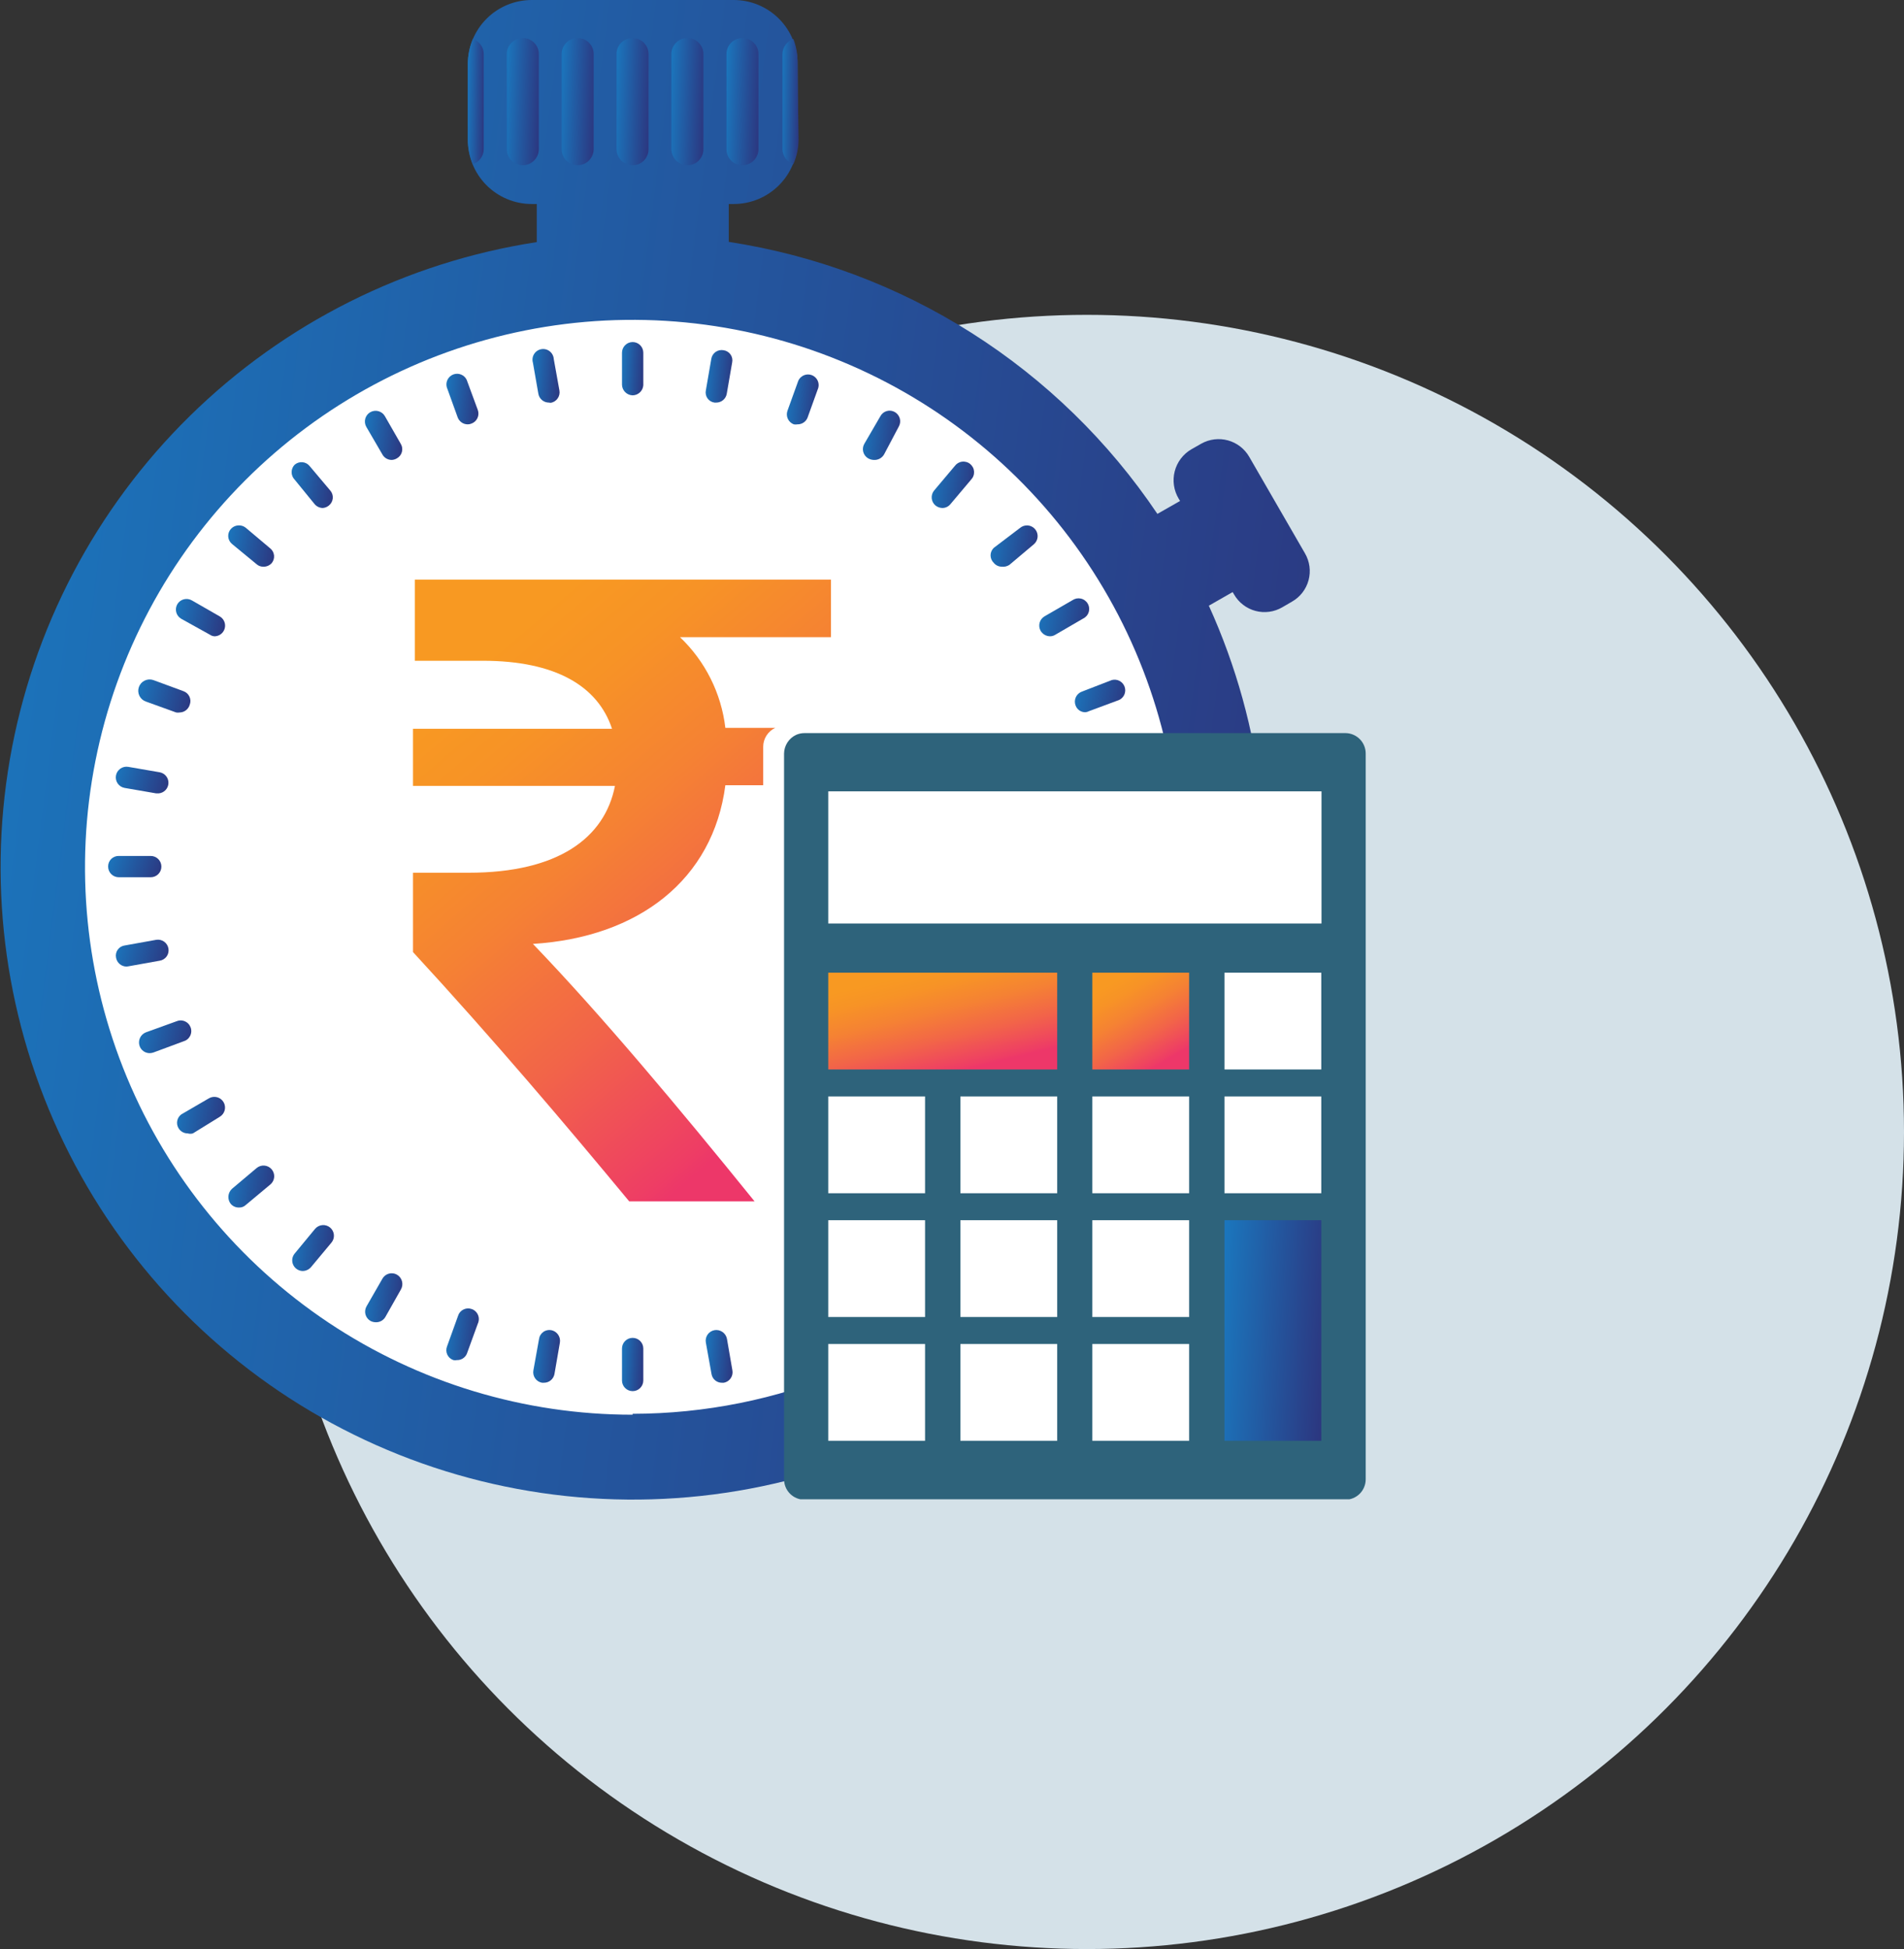 <svg width="127" height="130" viewBox="0 0 127 130" fill="none" xmlns="http://www.w3.org/2000/svg">
<rect x="0" y="0" width="127" height="130" fill="#333333" stroke="none"/>
<circle cx="72.5" cy="75.5" r="54.5" fill="#D4E1E8"/>
<g clip-path="url(#clip0)">
<path d="M83.989 57.802C83.989 66.071 81.536 74.154 76.942 81.029C72.348 87.904 65.818 93.263 58.178 96.426C50.538 99.59 42.132 100.417 34.022 98.803C25.912 97.188 18.463 93.205 12.617 87.357C6.771 81.509 2.791 74.059 1.18 65.948C-0.432 57.838 0.398 49.432 3.565 41.793C6.731 34.154 12.092 27.627 18.969 23.035C25.845 18.443 33.929 15.994 42.199 15.997C53.283 16.001 63.913 20.407 71.749 28.246C79.586 36.086 83.989 46.717 83.989 57.802Z" fill="white"/>
<path d="M87.043 36.907L83.323 30.466C83.013 29.93 82.504 29.538 81.908 29.374C81.311 29.21 80.674 29.287 80.133 29.589L79.468 29.967C79.194 30.126 78.955 30.338 78.764 30.59C78.573 30.843 78.433 31.131 78.355 31.438C78.276 31.744 78.259 32.064 78.305 32.377C78.35 32.69 78.458 32.991 78.621 33.263L78.712 33.414L77.2 34.276C73.948 29.439 69.728 25.329 64.807 22.206C59.886 19.083 54.37 17.015 48.609 16.133V13.607H48.942C50.072 13.607 51.157 13.158 51.956 12.359C52.756 11.559 53.205 10.475 53.205 9.344V4.264C53.205 3.703 53.094 3.147 52.879 2.629C52.664 2.11 52.349 1.64 51.951 1.243C51.554 0.847 51.082 0.534 50.563 0.32C50.044 0.107 49.488 -0.002 48.926 2.681e-05H35.47C34.339 2.681e-05 33.255 0.449 32.455 1.249C31.656 2.048 31.206 3.133 31.206 4.264V9.283C31.198 9.848 31.303 10.409 31.514 10.934C31.724 11.458 32.037 11.935 32.434 12.337C32.83 12.74 33.303 13.059 33.825 13.277C34.346 13.495 34.905 13.608 35.47 13.607H35.803V16.148C27.071 17.492 18.982 21.544 12.676 27.733C6.37 33.921 2.167 41.933 0.659 50.638C-0.849 59.343 0.414 68.302 4.27 76.251C8.126 84.2 14.381 90.738 22.151 94.942C29.922 99.145 38.816 100.803 47.58 99.681C56.343 98.559 64.533 94.714 70.994 88.688C77.455 82.662 81.861 74.76 83.59 66.096C85.319 57.432 84.285 48.444 80.632 40.399L82.219 39.492L82.31 39.643C82.464 39.913 82.669 40.149 82.915 40.338C83.16 40.528 83.441 40.666 83.74 40.747C84.04 40.827 84.353 40.847 84.66 40.805C84.967 40.764 85.263 40.662 85.531 40.505L86.181 40.127C86.45 39.974 86.686 39.768 86.876 39.523C87.065 39.277 87.204 38.996 87.284 38.697C87.364 38.397 87.384 38.085 87.343 37.778C87.301 37.47 87.199 37.174 87.043 36.907ZM42.198 94.361C34.978 94.364 27.919 92.226 21.913 88.217C15.908 84.209 11.225 78.51 8.458 71.841C5.691 65.172 4.963 57.832 6.366 50.749C7.77 43.667 11.242 37.159 16.343 32.05C21.444 26.94 27.946 23.457 35.026 22.042C42.107 20.627 49.448 21.342 56.121 24.099C62.795 26.855 68.502 31.528 72.52 37.527C76.538 43.526 78.688 50.581 78.697 57.802C78.685 67.478 74.835 76.754 67.993 83.597C61.151 90.439 51.875 94.288 42.198 94.3V94.361Z" fill="url(#paint0_linear)"/>
<path d="M42.198 26.369C42.011 26.365 41.833 26.288 41.7 26.156C41.568 26.024 41.492 25.845 41.488 25.658V23.526C41.488 23.338 41.563 23.157 41.696 23.024C41.829 22.89 42.01 22.815 42.198 22.815C42.387 22.815 42.568 22.89 42.701 23.024C42.834 23.157 42.909 23.338 42.909 23.526V25.703C42.894 25.883 42.813 26.05 42.682 26.173C42.55 26.296 42.378 26.365 42.198 26.369Z" fill="url(#paint1_linear)"/>
<path d="M36.604 26.852C36.438 26.851 36.277 26.791 36.149 26.683C36.022 26.576 35.937 26.427 35.909 26.262L35.546 24.191C35.517 24.095 35.51 23.994 35.523 23.895C35.537 23.795 35.571 23.7 35.624 23.615C35.677 23.53 35.747 23.457 35.83 23.401C35.913 23.345 36.007 23.307 36.106 23.29C36.204 23.273 36.306 23.276 36.403 23.301C36.5 23.326 36.59 23.371 36.669 23.433C36.748 23.495 36.812 23.574 36.858 23.663C36.904 23.752 36.931 23.849 36.937 23.949L37.315 26.051C37.346 26.235 37.303 26.424 37.195 26.577C37.088 26.73 36.924 26.834 36.74 26.867L36.604 26.852Z" fill="url(#paint2_linear)"/>
<path d="M31.192 28.304C31.046 28.303 30.904 28.258 30.785 28.174C30.666 28.09 30.576 27.972 30.526 27.835L29.8 25.824C29.755 25.652 29.775 25.47 29.857 25.312C29.939 25.155 30.077 25.034 30.244 24.973C30.411 24.912 30.595 24.916 30.759 24.984C30.923 25.052 31.056 25.179 31.131 25.34L31.872 27.351C31.903 27.439 31.916 27.533 31.911 27.627C31.906 27.72 31.882 27.812 31.841 27.896C31.8 27.98 31.744 28.056 31.674 28.118C31.604 28.18 31.522 28.228 31.433 28.258C31.357 28.29 31.274 28.305 31.192 28.304Z" fill="url(#paint3_linear)"/>
<path d="M26.127 30.677C26 30.677 25.876 30.644 25.767 30.58C25.658 30.516 25.568 30.424 25.507 30.314L24.433 28.47C24.339 28.305 24.314 28.11 24.363 27.927C24.413 27.744 24.533 27.589 24.698 27.494C24.862 27.4 25.057 27.375 25.24 27.425C25.423 27.474 25.579 27.595 25.673 27.759L26.731 29.604C26.78 29.684 26.811 29.773 26.825 29.865C26.838 29.958 26.832 30.052 26.808 30.142C26.784 30.232 26.742 30.317 26.685 30.391C26.628 30.465 26.556 30.526 26.474 30.571C26.369 30.636 26.25 30.672 26.127 30.677Z" fill="url(#paint4_linear)"/>
<path d="M21.53 33.883C21.427 33.881 21.324 33.858 21.23 33.813C21.136 33.769 21.053 33.705 20.986 33.626L19.655 31.993C19.524 31.86 19.451 31.681 19.451 31.494C19.451 31.307 19.524 31.128 19.655 30.995C19.726 30.934 19.809 30.887 19.898 30.859C19.987 30.83 20.081 30.82 20.174 30.828C20.267 30.837 20.357 30.864 20.44 30.908C20.522 30.952 20.595 31.013 20.653 31.086L22.029 32.718C22.09 32.789 22.137 32.872 22.166 32.961C22.194 33.05 22.205 33.144 22.196 33.237C22.188 33.33 22.16 33.42 22.116 33.503C22.072 33.585 22.012 33.658 21.939 33.716C21.823 33.813 21.68 33.871 21.53 33.883Z" fill="url(#paint5_linear)"/>
<path d="M17.569 37.798C17.402 37.803 17.239 37.744 17.115 37.632L15.482 36.287C15.409 36.228 15.349 36.155 15.305 36.073C15.26 35.991 15.233 35.9 15.225 35.807C15.216 35.714 15.227 35.62 15.255 35.531C15.284 35.442 15.33 35.359 15.392 35.289C15.514 35.148 15.687 35.06 15.872 35.044C16.058 35.027 16.243 35.082 16.389 35.198L18.022 36.574C18.095 36.632 18.156 36.705 18.2 36.787C18.244 36.87 18.271 36.96 18.28 37.053C18.288 37.147 18.278 37.241 18.249 37.33C18.221 37.419 18.174 37.501 18.113 37.572C18.043 37.645 17.959 37.704 17.865 37.743C17.771 37.782 17.67 37.801 17.569 37.798Z" fill="url(#paint6_linear)"/>
<path d="M14.348 42.44C14.224 42.443 14.102 42.406 14.001 42.334L12.095 41.276C12.014 41.23 11.943 41.169 11.885 41.096C11.827 41.023 11.784 40.939 11.759 40.849C11.734 40.759 11.726 40.665 11.737 40.572C11.748 40.48 11.778 40.39 11.823 40.309C11.87 40.226 11.933 40.154 12.008 40.097C12.083 40.039 12.169 39.997 12.261 39.973C12.352 39.949 12.448 39.944 12.541 39.957C12.635 39.971 12.725 40.003 12.806 40.051L14.651 41.11C14.789 41.187 14.898 41.309 14.959 41.455C15.02 41.601 15.031 41.764 14.989 41.917C14.947 42.07 14.856 42.205 14.729 42.299C14.602 42.394 14.446 42.444 14.288 42.44H14.348Z" fill="url(#paint7_linear)"/>
<path d="M11.99 47.521C11.91 47.535 11.828 47.535 11.748 47.521L9.737 46.795C9.546 46.731 9.389 46.593 9.3 46.413C9.211 46.233 9.196 46.025 9.261 45.835C9.325 45.644 9.462 45.487 9.642 45.398C9.822 45.309 10.03 45.294 10.221 45.358L12.232 46.099C12.32 46.13 12.401 46.178 12.471 46.24C12.54 46.303 12.596 46.378 12.636 46.463C12.675 46.548 12.697 46.639 12.701 46.733C12.704 46.826 12.688 46.919 12.655 47.007C12.613 47.152 12.526 47.28 12.406 47.373C12.287 47.465 12.141 47.517 11.99 47.521Z" fill="url(#paint8_linear)"/>
<path d="M10.584 52.918H10.417L8.316 52.555C8.129 52.523 7.963 52.418 7.854 52.264C7.745 52.109 7.702 51.918 7.734 51.731C7.766 51.545 7.871 51.379 8.025 51.269C8.18 51.16 8.371 51.117 8.558 51.149L10.659 51.512C10.828 51.544 10.979 51.637 11.085 51.772C11.191 51.907 11.244 52.076 11.235 52.248C11.226 52.419 11.155 52.582 11.035 52.705C10.915 52.828 10.755 52.904 10.584 52.918Z" fill="url(#paint9_linear)"/>
<path d="M7.922 58.512C7.734 58.512 7.553 58.437 7.42 58.304C7.287 58.171 7.212 57.99 7.212 57.802C7.21 57.708 7.227 57.614 7.262 57.527C7.297 57.44 7.349 57.361 7.415 57.294C7.482 57.228 7.561 57.176 7.648 57.141C7.735 57.106 7.829 57.089 7.922 57.091H10.054C10.243 57.091 10.424 57.166 10.557 57.299C10.69 57.432 10.765 57.613 10.765 57.802C10.765 57.99 10.69 58.171 10.557 58.304C10.424 58.437 10.243 58.512 10.054 58.512H7.922Z" fill="url(#paint10_linear)"/>
<path d="M8.437 64.469C8.27 64.468 8.109 64.408 7.982 64.3C7.855 64.193 7.77 64.044 7.741 63.88C7.722 63.788 7.721 63.693 7.74 63.601C7.759 63.509 7.796 63.422 7.85 63.346C7.904 63.269 7.973 63.204 8.053 63.156C8.134 63.107 8.223 63.075 8.316 63.063L10.417 62.685C10.602 62.654 10.791 62.697 10.944 62.805C11.096 62.912 11.201 63.076 11.234 63.26C11.251 63.351 11.25 63.445 11.23 63.536C11.211 63.627 11.173 63.713 11.119 63.789C11.066 63.865 10.997 63.93 10.918 63.979C10.839 64.029 10.751 64.061 10.659 64.076L8.558 64.454L8.437 64.469Z" fill="url(#paint11_linear)"/>
<path d="M9.979 70.245C9.833 70.244 9.691 70.199 9.572 70.115C9.454 70.031 9.363 69.913 9.314 69.776C9.25 69.598 9.258 69.401 9.337 69.229C9.416 69.056 9.56 68.922 9.737 68.854L11.748 68.128C11.837 68.087 11.934 68.064 12.033 68.062C12.131 68.059 12.229 68.078 12.32 68.116C12.411 68.153 12.494 68.21 12.562 68.281C12.63 68.352 12.682 68.437 12.716 68.529C12.75 68.622 12.764 68.721 12.757 68.819C12.751 68.917 12.724 69.013 12.678 69.101C12.633 69.188 12.57 69.265 12.493 69.327C12.416 69.388 12.327 69.433 12.232 69.459L10.236 70.2C10.153 70.229 10.066 70.245 9.979 70.245Z" fill="url(#paint12_linear)"/>
<path d="M12.519 75.597C12.393 75.597 12.269 75.564 12.16 75.5C12.051 75.436 11.961 75.344 11.899 75.234C11.814 75.086 11.788 74.911 11.824 74.743C11.86 74.576 11.957 74.428 12.096 74.327L13.94 73.254C14.105 73.16 14.3 73.135 14.483 73.184C14.665 73.234 14.821 73.354 14.915 73.518C15.01 73.683 15.035 73.878 14.985 74.061C14.935 74.244 14.815 74.399 14.651 74.494L12.867 75.597C12.753 75.63 12.633 75.63 12.519 75.597Z" fill="url(#paint13_linear)"/>
<path d="M15.936 80.541C15.833 80.544 15.731 80.523 15.637 80.481C15.543 80.439 15.459 80.377 15.392 80.299C15.275 80.151 15.219 79.963 15.236 79.775C15.253 79.586 15.341 79.412 15.482 79.286L17.115 77.91C17.26 77.788 17.447 77.728 17.635 77.744C17.824 77.759 17.998 77.849 18.121 77.993C18.243 78.138 18.303 78.325 18.288 78.513C18.272 78.702 18.182 78.877 18.038 78.999L16.39 80.375C16.329 80.431 16.258 80.475 16.18 80.504C16.102 80.532 16.019 80.545 15.936 80.541Z" fill="url(#paint14_linear)"/>
<path d="M20.169 84.775C20.037 84.769 19.91 84.726 19.8 84.651C19.691 84.577 19.605 84.473 19.552 84.352C19.498 84.231 19.48 84.098 19.498 83.967C19.516 83.836 19.571 83.712 19.655 83.611L21.016 81.963C21.077 81.891 21.151 81.832 21.234 81.79C21.317 81.747 21.408 81.721 21.502 81.713C21.595 81.705 21.689 81.716 21.778 81.745C21.867 81.773 21.95 81.819 22.021 81.879C22.093 81.94 22.152 82.014 22.195 82.097C22.238 82.181 22.264 82.272 22.271 82.365C22.279 82.458 22.268 82.552 22.24 82.642C22.211 82.731 22.165 82.814 22.105 82.885L20.744 84.518C20.673 84.6 20.585 84.666 20.485 84.71C20.386 84.755 20.278 84.777 20.169 84.775Z" fill="url(#paint15_linear)"/>
<path d="M25.053 88.192C24.931 88.191 24.812 88.159 24.705 88.101C24.543 88.006 24.426 87.852 24.377 87.67C24.329 87.489 24.355 87.296 24.448 87.133L25.507 85.289C25.552 85.207 25.613 85.136 25.687 85.078C25.76 85.02 25.844 84.978 25.934 84.952C26.024 84.927 26.118 84.92 26.211 84.931C26.303 84.942 26.393 84.971 26.474 85.017C26.64 85.112 26.761 85.268 26.812 85.452C26.863 85.636 26.839 85.833 26.746 85.999L25.703 87.844C25.637 87.956 25.541 88.047 25.427 88.109C25.312 88.17 25.183 88.199 25.053 88.192Z" fill="url(#paint16_linear)"/>
<path d="M30.481 90.717C30.401 90.733 30.319 90.733 30.239 90.717C30.151 90.686 30.069 90.639 30 90.576C29.93 90.514 29.874 90.438 29.835 90.353C29.795 90.269 29.773 90.177 29.77 90.083C29.767 89.99 29.782 89.897 29.816 89.81L30.541 87.799C30.567 87.704 30.612 87.615 30.674 87.538C30.735 87.461 30.812 87.397 30.899 87.352C30.987 87.306 31.083 87.279 31.181 87.273C31.28 87.266 31.378 87.281 31.471 87.314C31.564 87.348 31.648 87.4 31.719 87.469C31.791 87.537 31.847 87.619 31.884 87.71C31.922 87.801 31.941 87.899 31.938 87.998C31.936 88.096 31.914 88.193 31.872 88.283L31.146 90.278C31.094 90.411 31.002 90.524 30.883 90.602C30.764 90.681 30.623 90.721 30.481 90.717Z" fill="url(#paint17_linear)"/>
<path d="M36.286 92.228H36.151C35.967 92.195 35.803 92.091 35.696 91.938C35.588 91.785 35.545 91.596 35.576 91.412L35.954 89.31C35.967 89.217 35.998 89.127 36.047 89.047C36.095 88.966 36.16 88.896 36.236 88.841C36.312 88.785 36.399 88.746 36.491 88.726C36.583 88.705 36.678 88.704 36.77 88.721C36.955 88.757 37.119 88.865 37.226 89.02C37.333 89.175 37.376 89.366 37.345 89.552L36.982 91.654C36.95 91.815 36.864 91.961 36.737 92.066C36.61 92.171 36.451 92.228 36.286 92.228Z" fill="url(#paint18_linear)"/>
<path d="M42.198 92.788C42.01 92.788 41.829 92.713 41.696 92.58C41.563 92.447 41.488 92.266 41.488 92.077V89.945C41.488 89.757 41.563 89.576 41.696 89.443C41.829 89.31 42.01 89.235 42.198 89.235C42.387 89.235 42.568 89.31 42.701 89.443C42.834 89.576 42.909 89.757 42.909 89.945V92.077C42.909 92.266 42.834 92.447 42.701 92.58C42.568 92.713 42.387 92.788 42.198 92.788Z" fill="url(#paint19_linear)"/>
<path d="M48.156 92.229C47.99 92.231 47.829 92.175 47.702 92.069C47.575 91.964 47.489 91.817 47.46 91.654L47.082 89.552C47.065 89.46 47.066 89.365 47.085 89.273C47.105 89.181 47.142 89.094 47.196 89.017C47.249 88.939 47.317 88.873 47.397 88.823C47.476 88.772 47.564 88.737 47.657 88.721C47.843 88.69 48.034 88.732 48.189 88.84C48.344 88.947 48.451 89.11 48.488 89.295L48.851 91.397C48.868 91.489 48.867 91.584 48.848 91.676C48.828 91.768 48.791 91.855 48.737 91.933C48.684 92.01 48.616 92.076 48.537 92.127C48.457 92.178 48.369 92.212 48.276 92.229H48.156Z" fill="url(#paint20_linear)"/>
<path d="M53.931 90.717C53.785 90.718 53.642 90.674 53.523 90.59C53.404 90.506 53.314 90.386 53.266 90.248L52.525 88.252C52.49 88.164 52.474 88.07 52.475 87.976C52.477 87.882 52.498 87.789 52.536 87.702C52.575 87.616 52.63 87.538 52.698 87.473C52.767 87.409 52.848 87.358 52.936 87.325C53.025 87.292 53.119 87.277 53.213 87.28C53.308 87.284 53.4 87.306 53.486 87.346C53.571 87.386 53.648 87.443 53.712 87.513C53.775 87.582 53.824 87.664 53.856 87.753L54.596 89.764C54.66 89.941 54.651 90.135 54.572 90.305C54.492 90.475 54.349 90.606 54.173 90.671C54.096 90.701 54.014 90.716 53.931 90.717Z" fill="url(#paint21_linear)"/>
<path d="M59.344 88.192C59.219 88.192 59.097 88.16 58.988 88.099C58.88 88.038 58.789 87.95 58.724 87.844L57.65 85.999C57.554 85.825 57.531 85.619 57.587 85.428C57.642 85.237 57.771 85.075 57.945 84.979C58.12 84.882 58.325 84.859 58.517 84.915C58.708 84.97 58.87 85.099 58.966 85.273L60.039 87.118C60.132 87.285 60.156 87.481 60.105 87.665C60.054 87.849 59.933 88.006 59.767 88.101C59.639 88.175 59.491 88.207 59.344 88.192Z" fill="url(#paint22_linear)"/>
<path d="M64.243 84.76C64.139 84.763 64.037 84.743 63.943 84.701C63.848 84.659 63.765 84.597 63.698 84.518L62.322 82.885C62.2 82.74 62.139 82.552 62.154 82.363C62.168 82.173 62.255 81.997 62.398 81.872C62.545 81.751 62.734 81.693 62.923 81.71C63.113 81.727 63.288 81.818 63.411 81.962L64.772 83.595C64.834 83.665 64.881 83.747 64.911 83.835C64.941 83.924 64.953 84.017 64.946 84.11C64.939 84.203 64.913 84.294 64.87 84.377C64.827 84.46 64.768 84.534 64.696 84.593C64.57 84.702 64.409 84.761 64.243 84.76Z" fill="url(#paint23_linear)"/>
<path d="M68.461 80.541C68.295 80.539 68.135 80.481 68.007 80.375L66.374 78.999C66.302 78.941 66.241 78.868 66.197 78.785C66.153 78.703 66.125 78.613 66.117 78.519C66.109 78.426 66.119 78.332 66.147 78.243C66.176 78.154 66.223 78.072 66.284 78.001C66.404 77.857 66.577 77.767 66.764 77.75C66.951 77.733 67.137 77.791 67.282 77.91L68.915 79.286C68.988 79.345 69.048 79.418 69.092 79.5C69.136 79.582 69.164 79.673 69.172 79.766C69.181 79.859 69.17 79.953 69.141 80.042C69.113 80.131 69.067 80.213 69.005 80.284C68.938 80.364 68.855 80.427 68.761 80.472C68.667 80.516 68.565 80.54 68.461 80.541Z" fill="url(#paint24_linear)"/>
<path d="M71.893 75.597C71.766 75.598 71.642 75.567 71.53 75.507L69.686 74.433C69.604 74.388 69.533 74.326 69.475 74.253C69.417 74.18 69.374 74.096 69.349 74.006C69.324 73.916 69.317 73.822 69.328 73.729C69.339 73.636 69.368 73.547 69.413 73.466C69.511 73.303 69.669 73.184 69.852 73.136C70.036 73.088 70.231 73.114 70.396 73.209L72.241 74.267C72.323 74.312 72.394 74.374 72.451 74.448C72.509 74.521 72.551 74.606 72.575 74.696C72.599 74.786 72.604 74.881 72.591 74.973C72.578 75.066 72.546 75.154 72.498 75.234C72.441 75.346 72.354 75.439 72.248 75.503C72.141 75.567 72.018 75.6 71.893 75.597Z" fill="url(#paint25_linear)"/>
<path d="M74.403 70.23H74.176L72.165 69.504C72.004 69.429 71.877 69.296 71.809 69.132C71.741 68.968 71.737 68.784 71.798 68.617C71.859 68.45 71.98 68.312 72.137 68.23C72.295 68.148 72.477 68.128 72.649 68.174L74.66 68.899C74.836 68.964 74.979 69.096 75.058 69.266C75.138 69.436 75.147 69.63 75.083 69.806C75.024 69.936 74.928 70.045 74.807 70.121C74.686 70.196 74.545 70.234 74.403 70.23Z" fill="url(#paint26_linear)"/>
<path d="M75.96 64.454H75.839L73.738 64.091C73.645 64.075 73.557 64.041 73.478 63.991C73.399 63.941 73.33 63.876 73.276 63.8C73.222 63.723 73.183 63.637 73.163 63.545C73.142 63.454 73.14 63.36 73.156 63.267C73.171 63.175 73.205 63.087 73.255 63.007C73.305 62.928 73.371 62.86 73.447 62.806C73.523 62.752 73.61 62.713 73.701 62.692C73.793 62.672 73.887 62.669 73.98 62.685L76.081 63.063C76.251 63.098 76.403 63.195 76.507 63.334C76.611 63.474 76.66 63.647 76.645 63.82C76.63 63.993 76.552 64.155 76.426 64.275C76.3 64.394 76.134 64.464 75.96 64.469V64.454Z" fill="url(#paint27_linear)"/>
<path d="M74.342 58.512C74.154 58.512 73.973 58.437 73.84 58.304C73.707 58.171 73.632 57.99 73.632 57.801C73.632 57.613 73.707 57.432 73.84 57.299C73.973 57.166 74.154 57.091 74.342 57.091H76.474C76.663 57.091 76.843 57.166 76.977 57.299C77.11 57.432 77.185 57.613 77.185 57.801C77.185 57.99 77.11 58.171 76.977 58.304C76.843 58.437 76.663 58.512 76.474 58.512H74.342Z" fill="url(#paint28_linear)"/>
<path d="M73.858 52.918C73.691 52.921 73.528 52.865 73.398 52.76C73.269 52.655 73.18 52.508 73.148 52.344C73.117 52.158 73.159 51.967 73.266 51.812C73.374 51.656 73.537 51.549 73.722 51.512L75.824 51.134C75.916 51.117 76.011 51.119 76.103 51.139C76.195 51.158 76.281 51.196 76.359 51.249C76.436 51.303 76.502 51.371 76.553 51.45C76.604 51.528 76.639 51.616 76.656 51.709C76.672 51.801 76.671 51.896 76.651 51.988C76.631 52.079 76.594 52.166 76.54 52.243C76.487 52.321 76.419 52.387 76.34 52.438C76.261 52.489 76.173 52.523 76.081 52.54L73.979 52.918H73.858Z" fill="url(#paint29_linear)"/>
<path d="M72.407 47.505C72.262 47.511 72.12 47.469 72 47.388C71.88 47.306 71.79 47.188 71.742 47.052C71.708 46.964 71.692 46.87 71.695 46.775C71.698 46.681 71.72 46.588 71.76 46.502C71.799 46.416 71.855 46.339 71.925 46.275C71.994 46.211 72.076 46.162 72.165 46.13L74.161 45.358C74.332 45.313 74.515 45.333 74.673 45.415C74.83 45.497 74.951 45.635 75.012 45.802C75.073 45.969 75.069 46.153 75.001 46.317C74.933 46.481 74.806 46.614 74.645 46.689L72.649 47.43C72.574 47.47 72.492 47.496 72.407 47.505Z" fill="url(#paint30_linear)"/>
<path d="M70.033 42.44C69.908 42.437 69.785 42.403 69.677 42.339C69.568 42.276 69.478 42.185 69.413 42.078C69.32 41.915 69.294 41.722 69.343 41.541C69.391 41.359 69.509 41.205 69.671 41.11L71.53 40.036C71.611 39.98 71.702 39.941 71.799 39.921C71.895 39.902 71.995 39.903 72.091 39.924C72.187 39.945 72.278 39.986 72.358 40.044C72.437 40.102 72.504 40.176 72.553 40.261C72.603 40.346 72.634 40.441 72.645 40.539C72.656 40.637 72.646 40.736 72.617 40.83C72.588 40.924 72.539 41.011 72.474 41.085C72.409 41.159 72.33 41.219 72.241 41.261L70.396 42.334C70.288 42.404 70.162 42.441 70.033 42.44Z" fill="url(#paint31_linear)"/>
<path d="M66.813 37.798C66.711 37.797 66.611 37.773 66.52 37.729C66.428 37.684 66.348 37.62 66.284 37.541C66.217 37.477 66.164 37.399 66.128 37.313C66.091 37.228 66.073 37.136 66.073 37.042C66.073 36.949 66.091 36.857 66.128 36.772C66.164 36.686 66.217 36.608 66.284 36.544L68.037 35.213C68.182 35.091 68.369 35.031 68.558 35.046C68.746 35.062 68.921 35.152 69.043 35.296C69.165 35.441 69.225 35.628 69.21 35.816C69.194 36.005 69.104 36.179 68.96 36.302L67.327 37.678C67.175 37.777 66.993 37.82 66.813 37.798Z" fill="url(#paint32_linear)"/>
<path d="M62.851 33.883C62.686 33.878 62.527 33.82 62.398 33.716C62.254 33.596 62.164 33.423 62.147 33.236C62.13 33.049 62.187 32.863 62.307 32.718L63.683 31.085C63.74 31.006 63.812 30.939 63.896 30.888C63.98 30.838 64.074 30.805 64.171 30.793C64.268 30.78 64.367 30.788 64.46 30.815C64.555 30.842 64.642 30.889 64.717 30.951C64.792 31.014 64.854 31.092 64.898 31.179C64.942 31.267 64.967 31.362 64.972 31.46C64.977 31.558 64.962 31.656 64.927 31.747C64.893 31.839 64.84 31.922 64.772 31.993L63.396 33.626C63.33 33.706 63.247 33.772 63.153 33.816C63.059 33.861 62.956 33.883 62.851 33.883Z" fill="url(#paint33_linear)"/>
<path d="M58.27 30.677C58.143 30.671 58.019 30.634 57.908 30.572C57.746 30.477 57.628 30.322 57.58 30.141C57.532 29.959 57.557 29.767 57.651 29.604L58.724 27.759C58.768 27.677 58.829 27.603 58.902 27.544C58.975 27.485 59.059 27.442 59.15 27.417C59.24 27.391 59.335 27.384 59.428 27.396C59.521 27.409 59.611 27.439 59.692 27.487C59.853 27.582 59.971 27.737 60.02 27.918C60.068 28.099 60.042 28.292 59.949 28.455L58.966 30.315C58.896 30.434 58.793 30.532 58.67 30.596C58.547 30.66 58.409 30.688 58.27 30.677Z" fill="url(#paint34_linear)"/>
<path d="M53.19 28.304C53.11 28.318 53.029 28.318 52.949 28.304C52.773 28.239 52.629 28.107 52.55 27.937C52.471 27.767 52.462 27.573 52.525 27.397L53.251 25.386C53.326 25.225 53.459 25.098 53.623 25.03C53.787 24.962 53.971 24.958 54.138 25.018C54.305 25.079 54.443 25.2 54.525 25.358C54.607 25.515 54.627 25.698 54.581 25.869L53.856 27.88C53.799 28.009 53.706 28.117 53.587 28.193C53.469 28.268 53.331 28.307 53.19 28.304Z" fill="url(#paint35_linear)"/>
<path d="M47.778 26.852H47.657C47.564 26.84 47.474 26.808 47.394 26.76C47.314 26.711 47.245 26.646 47.191 26.57C47.137 26.493 47.1 26.406 47.081 26.314C47.062 26.222 47.062 26.128 47.082 26.036L47.445 23.934C47.46 23.842 47.492 23.754 47.542 23.675C47.591 23.596 47.656 23.528 47.732 23.474C47.808 23.421 47.894 23.383 47.985 23.363C48.076 23.344 48.17 23.343 48.261 23.36C48.354 23.372 48.444 23.404 48.524 23.453C48.604 23.501 48.673 23.566 48.727 23.643C48.781 23.719 48.819 23.806 48.837 23.898C48.856 23.99 48.856 24.085 48.836 24.176L48.473 26.278C48.442 26.439 48.355 26.585 48.228 26.69C48.101 26.794 47.942 26.852 47.778 26.852Z" fill="url(#paint36_linear)"/>
<path d="M49.516 2.54C49.235 2.54 48.966 2.652 48.768 2.85C48.569 3.049 48.458 3.318 48.458 3.599V9.949C48.456 10.089 48.482 10.228 48.534 10.358C48.586 10.489 48.664 10.607 48.762 10.707C48.861 10.807 48.978 10.886 49.108 10.94C49.237 10.994 49.376 11.022 49.516 11.022C49.801 11.022 50.074 10.909 50.275 10.708C50.477 10.506 50.59 10.233 50.59 9.949V3.599C50.59 3.458 50.562 3.319 50.508 3.19C50.453 3.061 50.374 2.943 50.274 2.845C50.174 2.746 50.056 2.669 49.926 2.616C49.796 2.564 49.656 2.538 49.516 2.54Z" fill="url(#paint37_linear)"/>
<path d="M44.784 3.599V9.949C44.784 10.233 44.897 10.506 45.098 10.708C45.299 10.909 45.572 11.022 45.857 11.022C45.997 11.022 46.136 10.994 46.266 10.94C46.395 10.886 46.513 10.807 46.611 10.707C46.709 10.607 46.787 10.489 46.839 10.358C46.892 10.228 46.917 10.089 46.916 9.949V3.599C46.916 3.318 46.804 3.049 46.605 2.85C46.407 2.652 46.138 2.54 45.857 2.54C45.717 2.538 45.578 2.564 45.447 2.616C45.317 2.669 45.199 2.746 45.099 2.845C44.999 2.943 44.92 3.061 44.866 3.19C44.812 3.319 44.784 3.458 44.784 3.599Z" fill="url(#paint38_linear)"/>
<path d="M53.19 4.264C53.216 3.696 53.123 3.13 52.918 2.601C52.709 2.672 52.528 2.806 52.398 2.985C52.268 3.163 52.196 3.378 52.192 3.598V9.949C52.194 10.17 52.265 10.385 52.395 10.564C52.525 10.743 52.708 10.877 52.918 10.947C53.149 10.422 53.267 9.856 53.266 9.283L53.19 4.264Z" fill="url(#paint39_linear)"/>
<path d="M35.939 9.949V3.599C35.939 3.458 35.911 3.319 35.857 3.19C35.803 3.061 35.724 2.943 35.624 2.845C35.524 2.746 35.405 2.669 35.275 2.616C35.145 2.564 35.006 2.538 34.865 2.54C34.585 2.54 34.316 2.652 34.117 2.85C33.919 3.049 33.807 3.318 33.807 3.599V9.949C33.805 10.089 33.831 10.228 33.883 10.358C33.935 10.489 34.013 10.607 34.112 10.707C34.21 10.807 34.328 10.886 34.457 10.94C34.586 10.994 34.725 11.022 34.865 11.022C35.15 11.022 35.423 10.909 35.624 10.708C35.826 10.506 35.939 10.233 35.939 9.949Z" fill="url(#paint40_linear)"/>
<path d="M41.125 3.599V9.949C41.125 10.233 41.238 10.506 41.439 10.708C41.641 10.909 41.914 11.022 42.198 11.022C42.339 11.022 42.478 10.994 42.607 10.94C42.736 10.886 42.854 10.807 42.952 10.707C43.051 10.607 43.128 10.489 43.181 10.358C43.233 10.228 43.259 10.089 43.257 9.949V3.599C43.257 3.318 43.145 3.049 42.947 2.85C42.748 2.652 42.479 2.54 42.198 2.54C42.058 2.538 41.919 2.564 41.789 2.616C41.659 2.669 41.54 2.746 41.44 2.845C41.34 2.943 41.261 3.061 41.207 3.19C41.153 3.319 41.125 3.458 41.125 3.599Z" fill="url(#paint41_linear)"/>
<path d="M31.206 9.283C31.207 9.854 31.32 10.419 31.539 10.947C31.75 10.879 31.935 10.746 32.065 10.566C32.196 10.387 32.266 10.171 32.265 9.949V3.598C32.263 3.377 32.193 3.162 32.062 2.983C31.932 2.804 31.749 2.67 31.539 2.601C31.32 3.128 31.207 3.693 31.206 4.264V9.283Z" fill="url(#paint42_linear)"/>
<path d="M37.466 3.599V9.949C37.464 10.089 37.49 10.228 37.542 10.358C37.594 10.489 37.672 10.607 37.77 10.707C37.869 10.807 37.986 10.886 38.116 10.94C38.245 10.994 38.384 11.022 38.524 11.022C38.809 11.022 39.082 10.909 39.283 10.708C39.485 10.506 39.598 10.233 39.598 9.949V3.599C39.598 3.458 39.57 3.319 39.516 3.19C39.462 3.061 39.382 2.943 39.282 2.845C39.182 2.746 39.064 2.669 38.934 2.616C38.804 2.564 38.664 2.538 38.524 2.54C38.243 2.54 37.974 2.652 37.776 2.85C37.577 3.049 37.466 3.318 37.466 3.599Z" fill="url(#paint43_linear)"/>
<path d="M91.095 50.272V98.655C91.097 98.835 91.063 99.013 90.995 99.18C90.928 99.347 90.828 99.499 90.701 99.627C90.575 99.754 90.424 99.856 90.258 99.925C90.092 99.995 89.914 100.03 89.734 100.03H53.659C53.479 100.03 53.301 99.995 53.135 99.925C52.968 99.856 52.818 99.754 52.691 99.627C52.565 99.499 52.465 99.347 52.397 99.18C52.33 99.013 52.296 98.835 52.298 98.655V50.272C52.299 50.009 52.375 49.751 52.517 49.529C52.659 49.306 52.861 49.129 53.099 49.017C53.275 48.938 53.466 48.897 53.659 48.897H89.734C89.914 48.897 90.092 48.932 90.258 49.002C90.424 49.071 90.575 49.172 90.701 49.3C90.828 49.428 90.928 49.58 90.995 49.747C91.063 49.914 91.097 50.092 91.095 50.272Z" fill="#2E637B"/>
<path d="M70.517 64.877H55.247V71.333H70.517V64.877Z" fill="url(#paint44_linear)"/>
<path d="M79.317 64.877H72.861V71.333H79.317V64.877Z" fill="url(#paint45_linear)"/>
<path d="M88.131 64.877H81.675V71.333H88.131V64.877Z" fill="white"/>
<path d="M61.703 73.133H55.247V79.589H61.703V73.133Z" fill="white"/>
<path d="M70.517 73.133H64.061V79.589H70.517V73.133Z" fill="white"/>
<path d="M79.317 73.133H72.861V79.589H79.317V73.133Z" fill="white"/>
<path d="M88.131 73.133H81.675V79.589H88.131V73.133Z" fill="white"/>
<path d="M61.703 81.388H55.247V87.844H61.703V81.388Z" fill="white"/>
<path d="M70.517 81.388H64.061V87.844H70.517V81.388Z" fill="white"/>
<path d="M79.317 81.388H72.861V87.844H79.317V81.388Z" fill="white"/>
<path d="M61.703 89.643H55.247V96.099H61.703V89.643Z" fill="white"/>
<path d="M70.517 89.643H64.061V96.099H70.517V89.643Z" fill="white"/>
<path d="M79.317 89.643H72.861V96.099H79.317V89.643Z" fill="white"/>
<path d="M88.131 81.388H81.675V96.099H88.131V81.388Z" fill="url(#paint46_linear)"/>
<path d="M88.147 52.782H55.247V61.597H88.147V52.782Z" fill="white"/>
<path d="M55.428 42.501H45.358C47.041 44.102 48.111 46.242 48.382 48.549H51.709C51.47 48.66 51.268 48.838 51.126 49.06C50.984 49.282 50.908 49.54 50.907 49.804V52.374H48.382C47.566 58.679 42.592 62.519 35.546 62.958C40.082 67.675 45.298 73.904 50.333 80.133H41.972C37.753 75.038 32.9 69.308 27.548 63.502V58.21H31.267C37.239 58.21 40.339 55.882 41.019 52.419H27.548V48.609H40.823C39.885 45.767 37.058 44.073 32.205 44.073H27.669V38.661H55.428V42.501Z" fill="url(#paint47_linear)"/>
</g>
<defs>
<linearGradient id="paint0_linear" x1="0.04" y1="21.674" x2="95.823" y2="33.935" gradientUnits="userSpaceOnUse">
<stop stop-color="#1B75BC"/>
<stop offset="1" stop-color="#2C367F"/>
</linearGradient>
<linearGradient id="paint1_linear" x1="41.488" y1="23.585" x2="43.067" y2="23.678" gradientUnits="userSpaceOnUse">
<stop stop-color="#1B75BC"/>
<stop offset="1" stop-color="#2C367F"/>
</linearGradient>
<linearGradient id="paint2_linear" x1="35.517" y1="24.057" x2="37.521" y2="24.205" gradientUnits="userSpaceOnUse">
<stop stop-color="#1B75BC"/>
<stop offset="1" stop-color="#2C367F"/>
</linearGradient>
<linearGradient id="paint3_linear" x1="29.776" y1="25.661" x2="32.137" y2="25.88" gradientUnits="userSpaceOnUse">
<stop stop-color="#1B75BC"/>
<stop offset="1" stop-color="#2C367F"/>
</linearGradient>
<linearGradient id="paint4_linear" x1="24.338" y1="28.11" x2="27.084" y2="28.416" gradientUnits="userSpaceOnUse">
<stop stop-color="#1B75BC"/>
<stop offset="1" stop-color="#2C367F"/>
</linearGradient>
<linearGradient id="paint5_linear" x1="19.451" y1="31.488" x2="22.462" y2="31.885" gradientUnits="userSpaceOnUse">
<stop stop-color="#1B75BC"/>
<stop offset="1" stop-color="#2C367F"/>
</linearGradient>
<linearGradient id="paint6_linear" x1="15.222" y1="35.638" x2="18.546" y2="36.179" gradientUnits="userSpaceOnUse">
<stop stop-color="#1B75BC"/>
<stop offset="1" stop-color="#2C367F"/>
</linearGradient>
<linearGradient id="paint7_linear" x1="11.732" y1="40.49" x2="15.259" y2="41.171" gradientUnits="userSpaceOnUse">
<stop stop-color="#1B75BC"/>
<stop offset="1" stop-color="#2C367F"/>
</linearGradient>
<linearGradient id="paint8_linear" x1="9.221" y1="45.798" x2="12.905" y2="46.648" gradientUnits="userSpaceOnUse">
<stop stop-color="#1B75BC"/>
<stop offset="1" stop-color="#2C367F"/>
</linearGradient>
<linearGradient id="paint9_linear" x1="7.723" y1="51.524" x2="11.337" y2="52.57" gradientUnits="userSpaceOnUse">
<stop stop-color="#1B75BC"/>
<stop offset="1" stop-color="#2C367F"/>
</linearGradient>
<linearGradient id="paint10_linear" x1="7.212" y1="57.399" x2="10.704" y2="58.679" gradientUnits="userSpaceOnUse">
<stop stop-color="#1B75BC"/>
<stop offset="1" stop-color="#2C367F"/>
</linearGradient>
<linearGradient id="paint11_linear" x1="7.726" y1="63.064" x2="11.35" y2="64.107" gradientUnits="userSpaceOnUse">
<stop stop-color="#1B75BC"/>
<stop offset="1" stop-color="#2C367F"/>
</linearGradient>
<linearGradient id="paint12_linear" x1="9.271" y1="68.535" x2="12.957" y2="69.398" gradientUnits="userSpaceOnUse">
<stop stop-color="#1B75BC"/>
<stop offset="1" stop-color="#2C367F"/>
</linearGradient>
<linearGradient id="paint13_linear" x1="11.808" y1="73.693" x2="15.253" y2="74.349" gradientUnits="userSpaceOnUse">
<stop stop-color="#1B75BC"/>
<stop offset="1" stop-color="#2C367F"/>
</linearGradient>
<linearGradient id="paint14_linear" x1="15.233" y1="78.348" x2="18.556" y2="78.88" gradientUnits="userSpaceOnUse">
<stop stop-color="#1B75BC"/>
<stop offset="1" stop-color="#2C367F"/>
</linearGradient>
<linearGradient id="paint15_linear" x1="19.491" y1="82.374" x2="22.539" y2="82.78" gradientUnits="userSpaceOnUse">
<stop stop-color="#1B75BC"/>
<stop offset="1" stop-color="#2C367F"/>
</linearGradient>
<linearGradient id="paint16_linear" x1="24.354" y1="85.634" x2="27.09" y2="85.939" gradientUnits="userSpaceOnUse">
<stop stop-color="#1B75BC"/>
<stop offset="1" stop-color="#2C367F"/>
</linearGradient>
<linearGradient id="paint17_linear" x1="29.769" y1="88.021" x2="32.167" y2="88.241" gradientUnits="userSpaceOnUse">
<stop stop-color="#1B75BC"/>
<stop offset="1" stop-color="#2C367F"/>
</linearGradient>
<linearGradient id="paint18_linear" x1="35.566" y1="89.472" x2="37.549" y2="89.619" gradientUnits="userSpaceOnUse">
<stop stop-color="#1B75BC"/>
<stop offset="1" stop-color="#2C367F"/>
</linearGradient>
<linearGradient id="paint19_linear" x1="41.488" y1="90.005" x2="43.067" y2="90.097" gradientUnits="userSpaceOnUse">
<stop stop-color="#1B75BC"/>
<stop offset="1" stop-color="#2C367F"/>
</linearGradient>
<linearGradient id="paint20_linear" x1="47.07" y1="89.473" x2="49.058" y2="89.622" gradientUnits="userSpaceOnUse">
<stop stop-color="#1B75BC"/>
<stop offset="1" stop-color="#2C367F"/>
</linearGradient>
<linearGradient id="paint21_linear" x1="52.475" y1="88.025" x2="54.867" y2="88.245" gradientUnits="userSpaceOnUse">
<stop stop-color="#1B75BC"/>
<stop offset="1" stop-color="#2C367F"/>
</linearGradient>
<linearGradient id="paint22_linear" x1="57.557" y1="85.603" x2="60.39" y2="85.926" gradientUnits="userSpaceOnUse">
<stop stop-color="#1B75BC"/>
<stop offset="1" stop-color="#2C367F"/>
</linearGradient>
<linearGradient id="paint23_linear" x1="62.151" y1="82.369" x2="65.214" y2="82.78" gradientUnits="userSpaceOnUse">
<stop stop-color="#1B75BC"/>
<stop offset="1" stop-color="#2C367F"/>
</linearGradient>
<linearGradient id="paint24_linear" x1="66.114" y1="78.353" x2="69.441" y2="78.887" gradientUnits="userSpaceOnUse">
<stop stop-color="#1B75BC"/>
<stop offset="1" stop-color="#2C367F"/>
</linearGradient>
<linearGradient id="paint25_linear" x1="69.323" y1="73.651" x2="72.843" y2="74.332" gradientUnits="userSpaceOnUse">
<stop stop-color="#1B75BC"/>
<stop offset="1" stop-color="#2C367F"/>
</linearGradient>
<linearGradient id="paint26_linear" x1="71.755" y1="68.6" x2="75.311" y2="69.445" gradientUnits="userSpaceOnUse">
<stop stop-color="#1B75BC"/>
<stop offset="1" stop-color="#2C367F"/>
</linearGradient>
<linearGradient id="paint27_linear" x1="73.145" y1="63.064" x2="76.754" y2="64.097" gradientUnits="userSpaceOnUse">
<stop stop-color="#1B75BC"/>
<stop offset="1" stop-color="#2C367F"/>
</linearGradient>
<linearGradient id="paint28_linear" x1="73.632" y1="57.399" x2="77.124" y2="58.679" gradientUnits="userSpaceOnUse">
<stop stop-color="#1B75BC"/>
<stop offset="1" stop-color="#2C367F"/>
</linearGradient>
<linearGradient id="paint29_linear" x1="73.138" y1="51.512" x2="76.771" y2="52.559" gradientUnits="userSpaceOnUse">
<stop stop-color="#1B75BC"/>
<stop offset="1" stop-color="#2C367F"/>
</linearGradient>
<linearGradient id="paint30_linear" x1="71.695" y1="45.805" x2="75.257" y2="46.613" gradientUnits="userSpaceOnUse">
<stop stop-color="#1B75BC"/>
<stop offset="1" stop-color="#2C367F"/>
</linearGradient>
<linearGradient id="paint31_linear" x1="69.319" y1="40.456" x2="72.899" y2="41.146" gradientUnits="userSpaceOnUse">
<stop stop-color="#1B75BC"/>
<stop offset="1" stop-color="#2C367F"/>
</linearGradient>
<linearGradient id="paint32_linear" x1="66.073" y1="35.642" x2="69.478" y2="36.21" gradientUnits="userSpaceOnUse">
<stop stop-color="#1B75BC"/>
<stop offset="1" stop-color="#2C367F"/>
</linearGradient>
<linearGradient id="paint33_linear" x1="62.144" y1="31.457" x2="65.242" y2="31.873" gradientUnits="userSpaceOnUse">
<stop stop-color="#1B75BC"/>
<stop offset="1" stop-color="#2C367F"/>
</linearGradient>
<linearGradient id="paint34_linear" x1="57.556" y1="28.103" x2="60.295" y2="28.407" gradientUnits="userSpaceOnUse">
<stop stop-color="#1B75BC"/>
<stop offset="1" stop-color="#2C367F"/>
</linearGradient>
<linearGradient id="paint35_linear" x1="52.483" y1="25.699" x2="54.829" y2="25.918" gradientUnits="userSpaceOnUse">
<stop stop-color="#1B75BC"/>
<stop offset="1" stop-color="#2C367F"/>
</linearGradient>
<linearGradient id="paint36_linear" x1="47.067" y1="24.107" x2="49.045" y2="24.255" gradientUnits="userSpaceOnUse">
<stop stop-color="#1B75BC"/>
<stop offset="1" stop-color="#2C367F"/>
</linearGradient>
<linearGradient id="paint37_linear" x1="48.458" y1="4.378" x2="50.831" y2="4.466" gradientUnits="userSpaceOnUse">
<stop stop-color="#1B75BC"/>
<stop offset="1" stop-color="#2C367F"/>
</linearGradient>
<linearGradient id="paint38_linear" x1="44.784" y1="4.378" x2="47.157" y2="4.466" gradientUnits="userSpaceOnUse">
<stop stop-color="#1B75BC"/>
<stop offset="1" stop-color="#2C367F"/>
</linearGradient>
<linearGradient id="paint39_linear" x1="52.192" y1="4.409" x2="53.389" y2="4.432" gradientUnits="userSpaceOnUse">
<stop stop-color="#1B75BC"/>
<stop offset="1" stop-color="#2C367F"/>
</linearGradient>
<linearGradient id="paint40_linear" x1="33.807" y1="4.378" x2="36.181" y2="4.466" gradientUnits="userSpaceOnUse">
<stop stop-color="#1B75BC"/>
<stop offset="1" stop-color="#2C367F"/>
</linearGradient>
<linearGradient id="paint41_linear" x1="41.125" y1="4.378" x2="43.498" y2="4.466" gradientUnits="userSpaceOnUse">
<stop stop-color="#1B75BC"/>
<stop offset="1" stop-color="#2C367F"/>
</linearGradient>
<linearGradient id="paint42_linear" x1="31.206" y1="4.409" x2="32.386" y2="4.431" gradientUnits="userSpaceOnUse">
<stop stop-color="#1B75BC"/>
<stop offset="1" stop-color="#2C367F"/>
</linearGradient>
<linearGradient id="paint43_linear" x1="37.466" y1="4.378" x2="39.839" y2="4.466" gradientUnits="userSpaceOnUse">
<stop stop-color="#1B75BC"/>
<stop offset="1" stop-color="#2C367F"/>
</linearGradient>
<linearGradient id="paint44_linear" x1="52.569" y1="66.897" x2="54.258" y2="73.815" gradientUnits="userSpaceOnUse">
<stop offset="0.01" stop-color="#F89922"/>
<stop offset="0.17" stop-color="#F79326"/>
<stop offset="0.4" stop-color="#F58233"/>
<stop offset="0.67" stop-color="#F26548"/>
<stop offset="0.96" stop-color="#EE3E64"/>
<stop offset="1" stop-color="#ED3769"/>
</linearGradient>
<linearGradient id="paint45_linear" x1="71.729" y1="66.897" x2="74.903" y2="72.395" gradientUnits="userSpaceOnUse">
<stop offset="0.01" stop-color="#F89922"/>
<stop offset="0.17" stop-color="#F79326"/>
<stop offset="0.4" stop-color="#F58233"/>
<stop offset="0.67" stop-color="#F26548"/>
<stop offset="0.96" stop-color="#EE3E64"/>
<stop offset="1" stop-color="#ED3769"/>
</linearGradient>
<linearGradient id="paint46_linear" x1="81.675" y1="84.576" x2="88.843" y2="85.037" gradientUnits="userSpaceOnUse">
<stop stop-color="#1B75BC"/>
<stop offset="1" stop-color="#2C367F"/>
</linearGradient>
<linearGradient id="paint47_linear" x1="22.66" y1="51.634" x2="45.934" y2="78.739" gradientUnits="userSpaceOnUse">
<stop offset="0.01" stop-color="#F89922"/>
<stop offset="0.17" stop-color="#F79326"/>
<stop offset="0.4" stop-color="#F58233"/>
<stop offset="0.67" stop-color="#F26548"/>
<stop offset="0.96" stop-color="#EE3E64"/>
<stop offset="1" stop-color="#ED3769"/>
</linearGradient>
<clipPath id="clip0">
<rect width="91.095" height="100" fill="white"/>
</clipPath>
</defs>
</svg>
